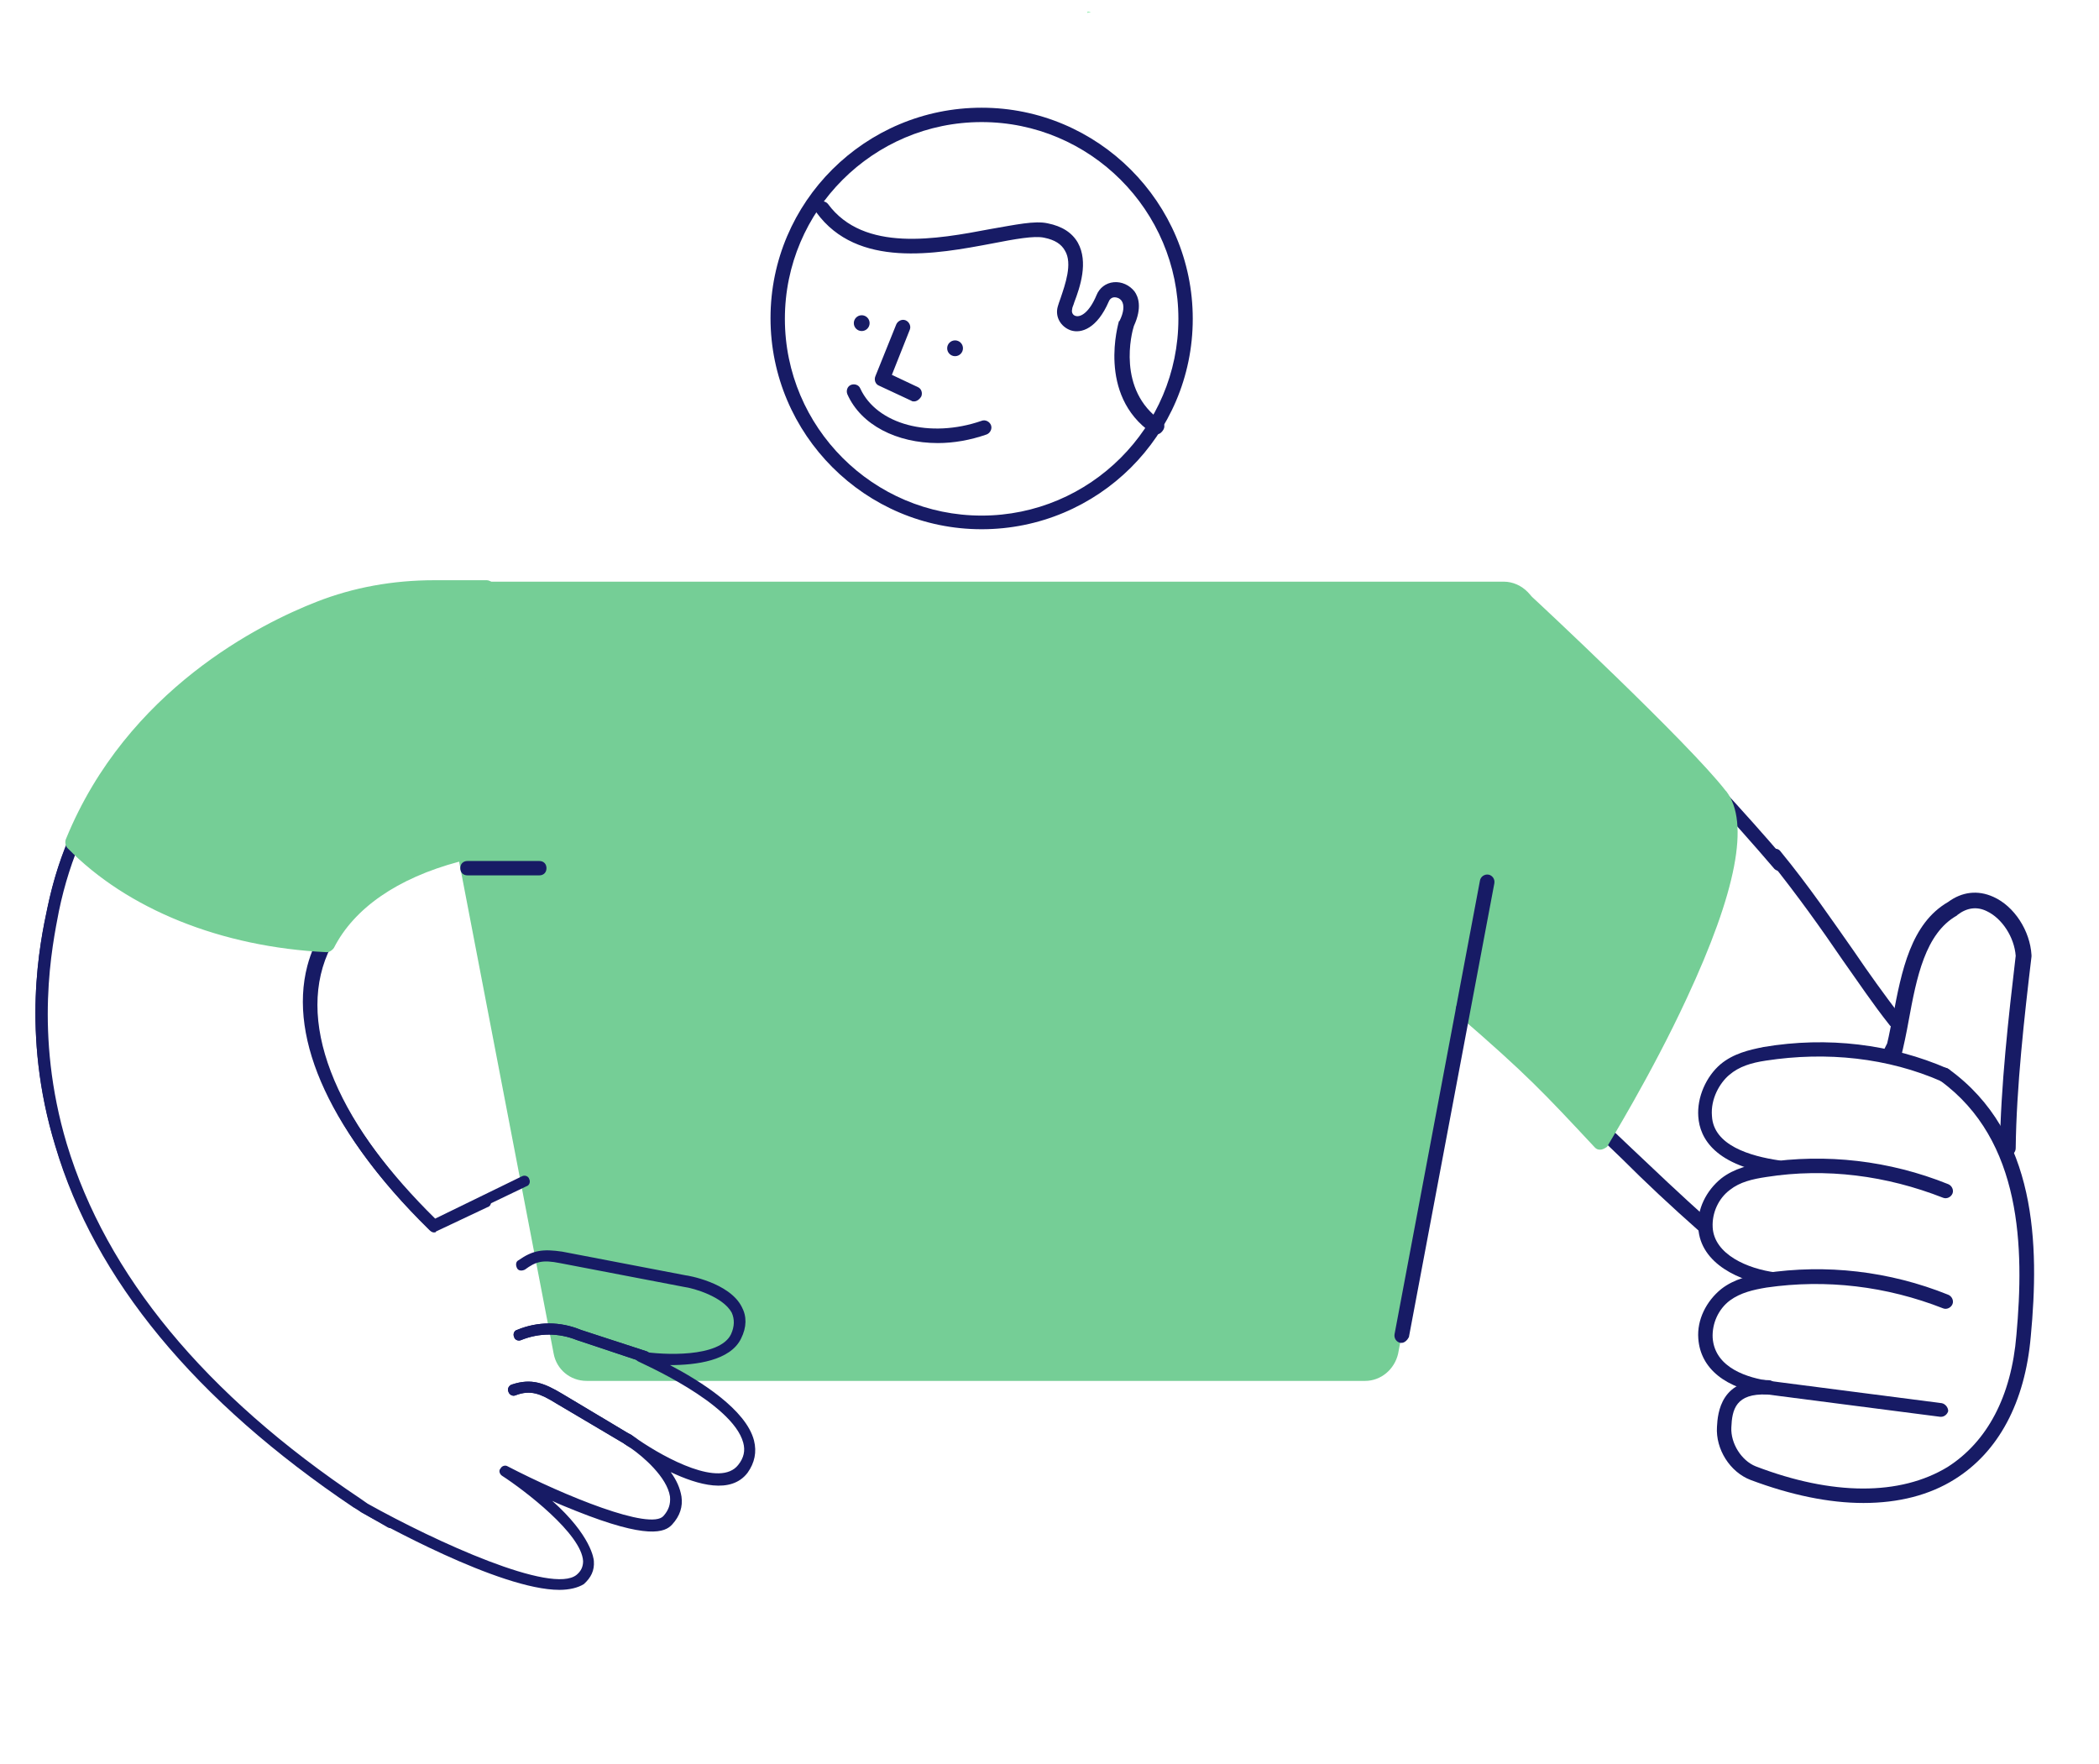 <?xml version="1.0" encoding="utf-8"?>
<!-- Generator: Adobe Illustrator 27.7.0, SVG Export Plug-In . SVG Version: 6.00 Build 0)  -->
<svg version="1.1" id="Capa_2_00000007411546708054258490000014437954244980950432_"
	 xmlns="http://www.w3.org/2000/svg" xmlns:xlink="http://www.w3.org/1999/xlink" x="0px" y="0px" viewBox="0 0 292.3 245.7"
	 style="enable-background:new 0 0 292.3 245.7;" xml:space="preserve">
<style type="text/css">
	.st0{fill:#75CE96;}
	.st1{fill:#171B65;}
	.st2{fill:#A5F0BD;}
</style>
<path class="st0" d="M209.4,81H62.1c-2.9,0-5.1,2.7-4.6,5.5l19.6,102c0.4,2.2,2.3,3.8,4.6,3.8h108.4c2.2,0,4.1-1.6,4.6-3.8l19.3-102
	c0-0.2,0.1-0.4,0.1-0.6c0,0,0,0,0-0.1C214.2,83.3,212,81,209.4,81L209.4,81z"/>
<g>
	<path class="st1" d="M77.9,221.4c-8.3,0-25.3-9.5-27.6-10.8l-1.1-0.8C27.3,195,13.3,178.1,7.7,159.5c-4.8-15.7-2.1-28.4-1.1-33.1
		C13,95.6,43,82.7,55.8,81.6c0.5,0,0.8,0.3,0.9,0.7c0,0.5-0.3,0.8-0.7,0.9c-12.4,1.1-41.6,13.6-47.8,43.7c-0.9,4.7-3.5,17,1.1,32.4
		c5.5,18.2,19.2,34.9,40.9,49.4l1,0.7c9.5,5.3,25.7,12.7,29.1,9.9c0.6-0.5,0.9-1.1,0.9-1.9c-0.2-3.8-8.2-9.9-11.3-11.9
		c-0.3-0.2-0.5-0.7-0.2-1c0.2-0.4,0.7-0.5,1-0.3c7.9,4.1,19.9,9,21.7,6.9c0.7-0.8,1-1.6,0.9-2.7c-0.4-2.7-3.8-5.6-5.4-6.7
		c-0.5-0.3-0.8-0.5-0.9-0.6c-0.3-0.2-0.4-0.7-0.2-1.1c0.2-0.3,0.7-0.5,1.1-0.2c0.1,0.1,0.5,0.3,1,0.7c3.8,2.6,11.4,6.7,13.9,3.5
		c0.8-1,1-2,0.7-3.1c-1.5-5.6-14.5-11.2-14.6-11.3c-0.4-0.2-0.5-0.5-0.5-0.9c0.1-0.4,0.5-0.6,0.9-0.5c3,0.5,10.9,0.9,12.5-2.4
		c0.5-1.1,0.5-2.1,0.1-3c-1.2-2.2-5.2-3.4-6.7-3.6L78,175.9c-2.5-0.5-3.4-0.2-4.9,0.9c-0.4,0.2-0.9,0.2-1.1-0.2s-0.2-0.9,0.2-1.1
		c2-1.4,3.4-1.6,6.1-1.2l17.2,3.3c0.2,0,6.1,1,7.8,4.4c0.7,1.3,0.7,2.8-0.1,4.4c-1.5,3.1-6.3,3.7-9.9,3.7
		c4.2,2.2,10.6,6.2,11.7,10.5c0.4,1.6,0.1,3.1-0.9,4.5c-2.3,3-6.9,1.7-10.7-0.1c0.8,1.1,1.3,2.2,1.5,3.4c0.2,1.4-0.2,2.7-1.3,3.9
		c-1,1.1-3.4,2.1-13.4-1.9c-1.2-0.5-2.3-0.9-3.3-1.4c5.4,4.8,5.8,8.1,5.8,8.4c0.1,1.3-0.4,2.3-1.4,3.2
		C80.5,221.1,79.3,221.4,77.9,221.4z"/>
	<path class="st1" d="M60.5,171.6c-0.2,0-0.4-0.1-0.5-0.2c-13.8-13.4-19.9-26.6-17.2-36.9c2-7.6,8.8-13.2,19.5-16.2
		c0.4-0.1,0.9,0.2,0.9,0.5c0.1,0.4-0.2,0.9-0.5,0.9c-10.2,2.8-16.7,8-18.5,15c-2.5,9.5,3.5,22.3,16.4,35l12.1-5.9
		c0.4-0.2,0.9,0,1,0.4c0.2,0.4,0,0.9-0.4,1l-12.7,6.1C60.8,171.6,60.7,171.6,60.5,171.6z"/>
	<path class="st1" d="M89.8,189.8c-0.1,0-0.2,0-0.2-0.1l-9.3-3.1c-2.5-1-5.2-1-7.7,0c-0.4,0.2-0.9,0-1-0.4c-0.2-0.4,0-0.9,0.4-1
		c2.9-1.2,6-1.2,8.9,0l9.2,3c0.4,0.2,0.6,0.5,0.5,1C90.4,189.6,90.1,189.8,89.8,189.8z"/>
	<path class="st1" d="M87.6,201.3c-0.2,0-0.2,0-0.4-0.1l-9.8-5.8c-2.1-1.3-3.5-1.9-5.6-1.1c-0.4,0.2-0.9-0.1-1-0.5
		c-0.2-0.4,0.1-0.9,0.5-1c2.7-0.9,4.5-0.2,7,1.3l9.7,5.8c0.4,0.2,0.5,0.7,0.2,1.1C88.1,201.1,87.8,201.3,87.6,201.3z"/>
</g>
<g>
	<path class="st1" d="M54.4,212.8c-0.2,0-0.2,0-0.4-0.1l-4.8-2.8c-22-14.8-36-31.7-41.5-50.3c-4.8-15.7-2.1-28.4-1.1-33.1
		c0.7-3.3,1.6-6.5,3-9.6c0.1-0.2,0.3-0.4,0.5-0.5s0.5,0,0.7,0.2c7.9,8.2,20.6,13.3,34.7,14c0.2,0,0.5,0.2,0.6,0.4
		c0.2,0.2,0.2,0.5,0,0.8c-5.1,10,0.2,23.8,14.5,38.1l6.7-3.2c0.4-0.2,0.9,0,1,0.4c0.2,0.4,0,0.9-0.4,1l-7.2,3.4
		c-0.3,0.2-0.6,0.1-0.9-0.2c-14.7-14.4-20.3-28.5-15.7-39.2c-13.6-0.9-25.8-5.8-33.8-13.5c-1,2.7-1.9,5.5-2.4,8.3
		c-0.9,4.7-3.5,17,1.1,32.4c5.5,18.2,19.2,34.9,40.9,49.4l4.7,2.8c0.4,0.2,0.5,0.7,0.2,1.1C54.9,212.7,54.6,212.8,54.4,212.8z"/>
	<g>
		<path class="st0" d="M63.7,118.9L67.8,82h-7.3c-5.5,0-10.9,0.9-16,3c-11.9,4.6-27.1,14.8-34.2,32.3c8.8,9.1,22.1,13.5,35.3,14.2
			C48.4,125.8,54.4,121.4,63.7,118.9z"/>
		<path class="st0" d="M45.5,132.6L45.5,132.6c-14.7-0.7-27.8-6-36.1-14.5c-0.3-0.3-0.4-0.9-0.2-1.3c8.5-20.8,27.2-30,34.9-33
			c5.1-2,10.6-3,16.4-3h7.3l0,0c0.3,0,0.6,0.2,0.9,0.4c0.2,0.2,0.3,0.5,0.3,0.9L64.8,119c-0.1,0.5-0.4,0.9-0.9,1
			c-8.6,2.3-14.6,6.5-17.4,12C46.3,132.3,45.9,132.6,45.5,132.6z M11.6,116.9c7.7,7.7,19.7,12.4,33.1,13.3
			c3.1-5.6,9.2-9.8,17.7-12.3l3.9-34.8h-5.9c-5.6,0-10.8,0.9-15.6,2.8C37.6,88.9,20,97.5,11.6,116.9z M63.7,118.9L63.7,118.9
			L63.7,118.9z"/>
	</g>
	<path class="st1" d="M89.8,189.8c-0.1,0-0.2,0-0.2-0.1l-9.3-3.1c-2.5-1-5.2-1-7.7,0c-0.4,0.2-0.9,0-1-0.4c-0.2-0.4,0-0.9,0.4-1
		c2.9-1.2,6-1.2,8.9,0l9.2,3c0.4,0.2,0.6,0.5,0.5,1C90.4,189.6,90.1,189.8,89.8,189.8z"/>
	<path class="st1" d="M87.6,201.3c-0.2,0-0.2,0-0.4-0.1l-9.8-5.8c-2.1-1.3-3.5-1.9-5.6-1.1c-0.4,0.2-0.9-0.1-1-0.5
		c-0.2-0.4,0.1-0.9,0.5-1c2.7-0.9,4.5-0.2,7,1.3l9.7,5.8c0.4,0.2,0.5,0.7,0.2,1.1C88.1,201.1,87.8,201.3,87.6,201.3z"/>
</g>
<path class="st1" d="M75.1,121.9h-10c-0.6,0-1-0.4-1-1s0.4-1,1-1h10c0.6,0,1,0.4,1,1S75.7,121.9,75.1,121.9z"/>
<path class="st1" d="M247.8,163.6h-0.1c-8.9-1.2-11-5.1-11.2-8.1c-0.2-2.7,1.1-5.6,3.1-7.3c1.8-1.5,4-2,6-2.4
	c8.9-1.5,17.8-0.4,25.6,3c0.5,0.2,0.7,0.8,0.5,1.3s-0.8,0.7-1.3,0.5c-7.5-3.3-16-4.2-24.5-2.9c-2,0.3-3.7,0.8-5.1,2
	c-1.3,1.1-2.6,3.3-2.4,5.7c0.2,4.1,5.3,5.6,9.4,6.2c0.5,0.1,0.9,0.6,0.9,1.1C248.7,163.2,248.3,163.6,247.8,163.6z"/>
<path class="st1" d="M247.1,179.1H247c-4.7-0.6-10.2-3.1-10.5-8.1c-0.2-2.6,1.1-5.2,3.2-6.9c1.8-1.4,4-1.9,6-2.2
	c8.6-1.3,17.4-0.3,25.6,3c0.5,0.2,0.8,0.8,0.6,1.3c-0.2,0.5-0.8,0.8-1.3,0.6c-7.9-3.1-16.3-4.2-24.6-2.9c-2,0.3-3.7,0.7-5.1,1.8
	c-1.6,1.2-2.5,3.2-2.4,5.2c0.2,3.8,4.9,5.8,8.8,6.3c0.5,0.1,0.9,0.6,0.9,1.1C248,178.7,247.6,179.1,247.1,179.1z"/>
<path class="st1" d="M270.3,197.3h-0.1l-24-3.1c-5.9-0.8-9.4-3.6-9.7-7.8c-0.2-2.6,1.1-5.2,3.2-6.9c1.8-1.4,4-1.9,6-2.2
	c8.6-1.3,17.4-0.3,25.6,3c0.5,0.2,0.8,0.8,0.6,1.3c-0.2,0.5-0.8,0.8-1.3,0.6c-7.9-3.1-16.3-4.1-24.6-2.9c-1.8,0.3-3.6,0.7-5.1,1.8
	c-1.6,1.2-2.5,3.2-2.4,5.2c0.3,4.3,5.1,5.6,7.9,6l24,3.1c0.5,0.1,0.9,0.6,0.9,1.1C271.2,196.9,270.8,197.3,270.3,197.3z"/>
<path class="st1" d="M263.9,143.1c-0.3,0-0.6-0.1-0.8-0.4c-2.3-2.9-4.3-5.9-6.5-9c-3-4.4-6.2-8.9-10.2-13.9
	c-0.3-0.4-0.3-1.1,0.1-1.4c0.4-0.3,1.1-0.3,1.4,0.1c4.1,5,7.2,9.6,10.3,14c2.1,3.1,4.2,6,6.4,8.9c0.3,0.4,0.3,1.1-0.2,1.4
	C264.3,143.1,264.1,143.1,263.9,143.1z"/>
<path class="st1" d="M247.9,121.3c-0.3,0-0.6-0.1-0.8-0.3c-11.8-13.8-24.5-26.4-33.9-33.6c-0.4-0.3-0.5-1-0.2-1.4s1-0.5,1.4-0.2
	c9.5,7.3,22.3,20,34.2,33.9c0.4,0.4,0.3,1.1-0.1,1.4C248.4,121.2,248.2,121.3,247.9,121.3z"/>
<path class="st1" d="M237.5,171.9c-0.2,0-0.5-0.1-0.7-0.3c-4.3-3.8-7.7-7-10.9-10.2c-6.1-5.9-12-11.4-22.8-20
	c-0.4-0.3-0.5-1-0.2-1.4c0.3-0.4,1-0.5,1.4-0.2c10.9,8.7,16.7,14.2,22.9,20.1c3.3,3.1,6.6,6.3,10.9,10.1c0.4,0.4,0.4,1,0.1,1.4
	C238,171.8,237.8,171.9,237.5,171.9z"/>
<g>
	<path class="st0" d="M239.4,110.8c-5-6.5-27.2-27.3-27.2-27.3l0.4,9.9l-8.9,47.3c9.4,8.2,11.9,10.8,19.1,18.5
		C222.8,159.1,246.8,120.3,239.4,110.8L239.4,110.8z"/>
	<path class="st0" d="M222.8,160.1c-0.3,0-0.5-0.1-0.7-0.3c-7.1-7.6-9.4-10.1-19-18.4c-0.3-0.2-0.4-0.6-0.3-0.9l8.9-47.1l-0.4-9.8
		c0-0.4,0.2-0.8,0.6-1c0.4-0.2,0.8-0.1,1.1,0.2c0.9,0.8,22.2,20.7,27.3,27.3l0.1,0.1c3.3,4.3,1.4,14-5.5,28.8
		c-5,10.8-11.1,20.6-11.1,20.7C223.5,159.9,223.2,160.1,222.8,160.1C222.9,160.1,222.8,160.1,222.8,160.1z M204.8,140.3
		c8.9,7.7,11.7,10.6,17.8,17.2c6.9-11.4,21.4-38.8,16.1-46.1c0,0,0,0-0.1-0.1c-4-5.3-20-20.4-25.3-25.5l0.3,7.4c0,0.1,0,0.2,0,0.2
		L204.8,140.3z"/>
</g>
<path class="st1" d="M195.2,187c-0.1,0-0.1,0-0.2,0c-0.5-0.1-0.9-0.6-0.8-1.2l11.9-63.2c0.1-0.5,0.6-0.9,1.2-0.8
	c0.5,0.1,0.9,0.6,0.8,1.2l-11.9,63.2C196,186.6,195.6,187,195.2,187z"/>
<path class="st1" d="M262.8,145.3c0.3-1.2,0.5-2.5,0.8-3.7c1.2-6.4,2.5-13,7.7-16c1.9-1.4,4.1-1.7,6.3-0.7c2.9,1.3,5.1,4.7,5.3,8.1
	c0,0.1,0,0.1,0,0.2c-1,8.4-2.1,18.2-2.2,26.7c0,0.6-0.5,1-1,1.1c0,0,0,0-0.1,0c-0.6,0-1.1-0.5-1.1-1.1c0.1-8.5,1.2-18.3,2.2-26.8
	c-0.2-2.6-1.9-5.2-4-6.2c-1.4-0.7-2.8-0.5-4.1,0.5l-0.1,0.1c-4.4,2.5-5.6,8.6-6.7,14.6c-0.3,1.7-0.7,3.6-1.1,5.2
	c-0.1,0.4-0.3,0.6-0.7,0.7c-0.3,0.1-0.7,0.1-1-0.2c-0.3-0.2-0.7-0.5-1.1-0.7"/>
<path class="st1" d="M259.5,209.3c-4.8,0-10.1-1.1-15.7-3.2c-2.9-1.1-4.9-4.3-4.7-7.4c0.1-1.9,0.5-6.9,7.2-6.5c0.6,0,1,0.5,0.9,1.1
	c0,0.6-0.5,1-1.1,0.9c-4.4-0.2-4.9,2.1-5,4.6c-0.1,2.2,1.4,4.6,3.4,5.4c10.7,4.1,20.1,4.1,26.7,0.1c5.5-3.5,8.9-9.8,9.6-18.4
	c1.1-12.1,0.8-27.1-10.6-35.4c-0.4-0.3-0.5-0.9-0.2-1.4c0.3-0.4,0.9-0.6,1.4-0.2c12.3,8.9,12.6,24.5,11.4,37.2
	c-0.8,9.2-4.5,16.1-10.6,19.9C268.7,208.2,264.4,209.3,259.5,209.3z"/>
<g>
	<g>
		<path class="st1" d="M136.7,73.7c-16.2,0-29.4-13.2-29.4-29.4S120.5,15,136.7,15s29.4,13.2,29.4,29.4S152.9,73.7,136.7,73.7z
			 M136.7,17c-15.1,0-27.4,12.3-27.4,27.4s12.3,27.4,27.4,27.4s27.4-12.3,27.4-27.4S151.8,17,136.7,17z"/>
		<path class="st1" d="M127.3,55.9c-0.1,0-0.3,0-0.4-0.1l-4.5-2.1c-0.5-0.2-0.7-0.8-0.5-1.3l2.9-7.2c0.2-0.5,0.8-0.8,1.3-0.6
			c0.5,0.2,0.8,0.8,0.6,1.3l-2.5,6.3l3.6,1.7c0.5,0.2,0.7,0.8,0.5,1.3C128,55.7,127.6,55.9,127.3,55.9z"/>
	</g>
	<path class="st1" d="M130.6,61.7c-5.7,0-10.7-2.5-12.6-6.8c-0.2-0.5,0-1.1,0.5-1.3c0.5-0.2,1.1,0,1.3,0.5c2.3,5,9.7,7,16.9,4.5
		c0.5-0.2,1.1,0.1,1.3,0.6s-0.1,1.1-0.6,1.3C135.1,61.3,132.8,61.7,130.6,61.7z"/>
</g>
<path class="st2" d="M151.9,1.7l-0.5,0.1c0-0.1,0-0.2,0.1-0.2S151.7,1.6,151.9,1.7z"/>
<path class="st1" d="M161,60.5c-0.2,0-0.4-0.1-0.6-0.2c-7.7-5.3-4.6-15.4-4.6-15.5c0,0,0-0.1,0.1-0.1c0.6-1.2,0.7-2.2,0.3-2.8
	c-0.3-0.4-0.7-0.5-1-0.5c-0.2,0-0.6,0.1-0.8,0.6c-1.6,3.7-3.8,4.5-5.3,4c-1.4-0.5-2.2-1.9-1.8-3.3c0.1-0.3,0.2-0.7,0.4-1.2
	c0.6-1.8,1.7-4.8,0.6-6.6c-0.5-0.9-1.4-1.5-2.9-1.8c-1.4-0.3-4.1,0.2-7.2,0.8c-7.9,1.5-18.8,3.5-24.5-4.3c-0.3-0.4-0.2-1.1,0.2-1.4
	c0.4-0.3,1.1-0.2,1.4,0.2c5,6.8,15.2,4.9,22.6,3.5c3.5-0.6,6.2-1.2,8-0.8c2,0.4,3.4,1.3,4.2,2.7c1.5,2.7,0.3,6.2-0.5,8.3
	c-0.1,0.4-0.3,0.7-0.3,1c-0.1,0.4,0.1,0.8,0.5,0.9c0.7,0.2,1.9-0.5,2.9-2.9c0.4-1,1.3-1.7,2.4-1.8c1.1-0.1,2.2,0.4,2.9,1.3
	c0.5,0.7,1.1,2.2-0.1,4.8c-0.3,0.9-2.4,8.9,3.8,13.2c0.5,0.3,0.6,0.9,0.2,1.4C161.6,60.4,161.3,60.5,161,60.5z"/>
<circle class="st1" cx="120" cy="45" r="1.1"/>
<circle class="st1" cx="133" cy="48.5" r="1.1"/>
</svg>
